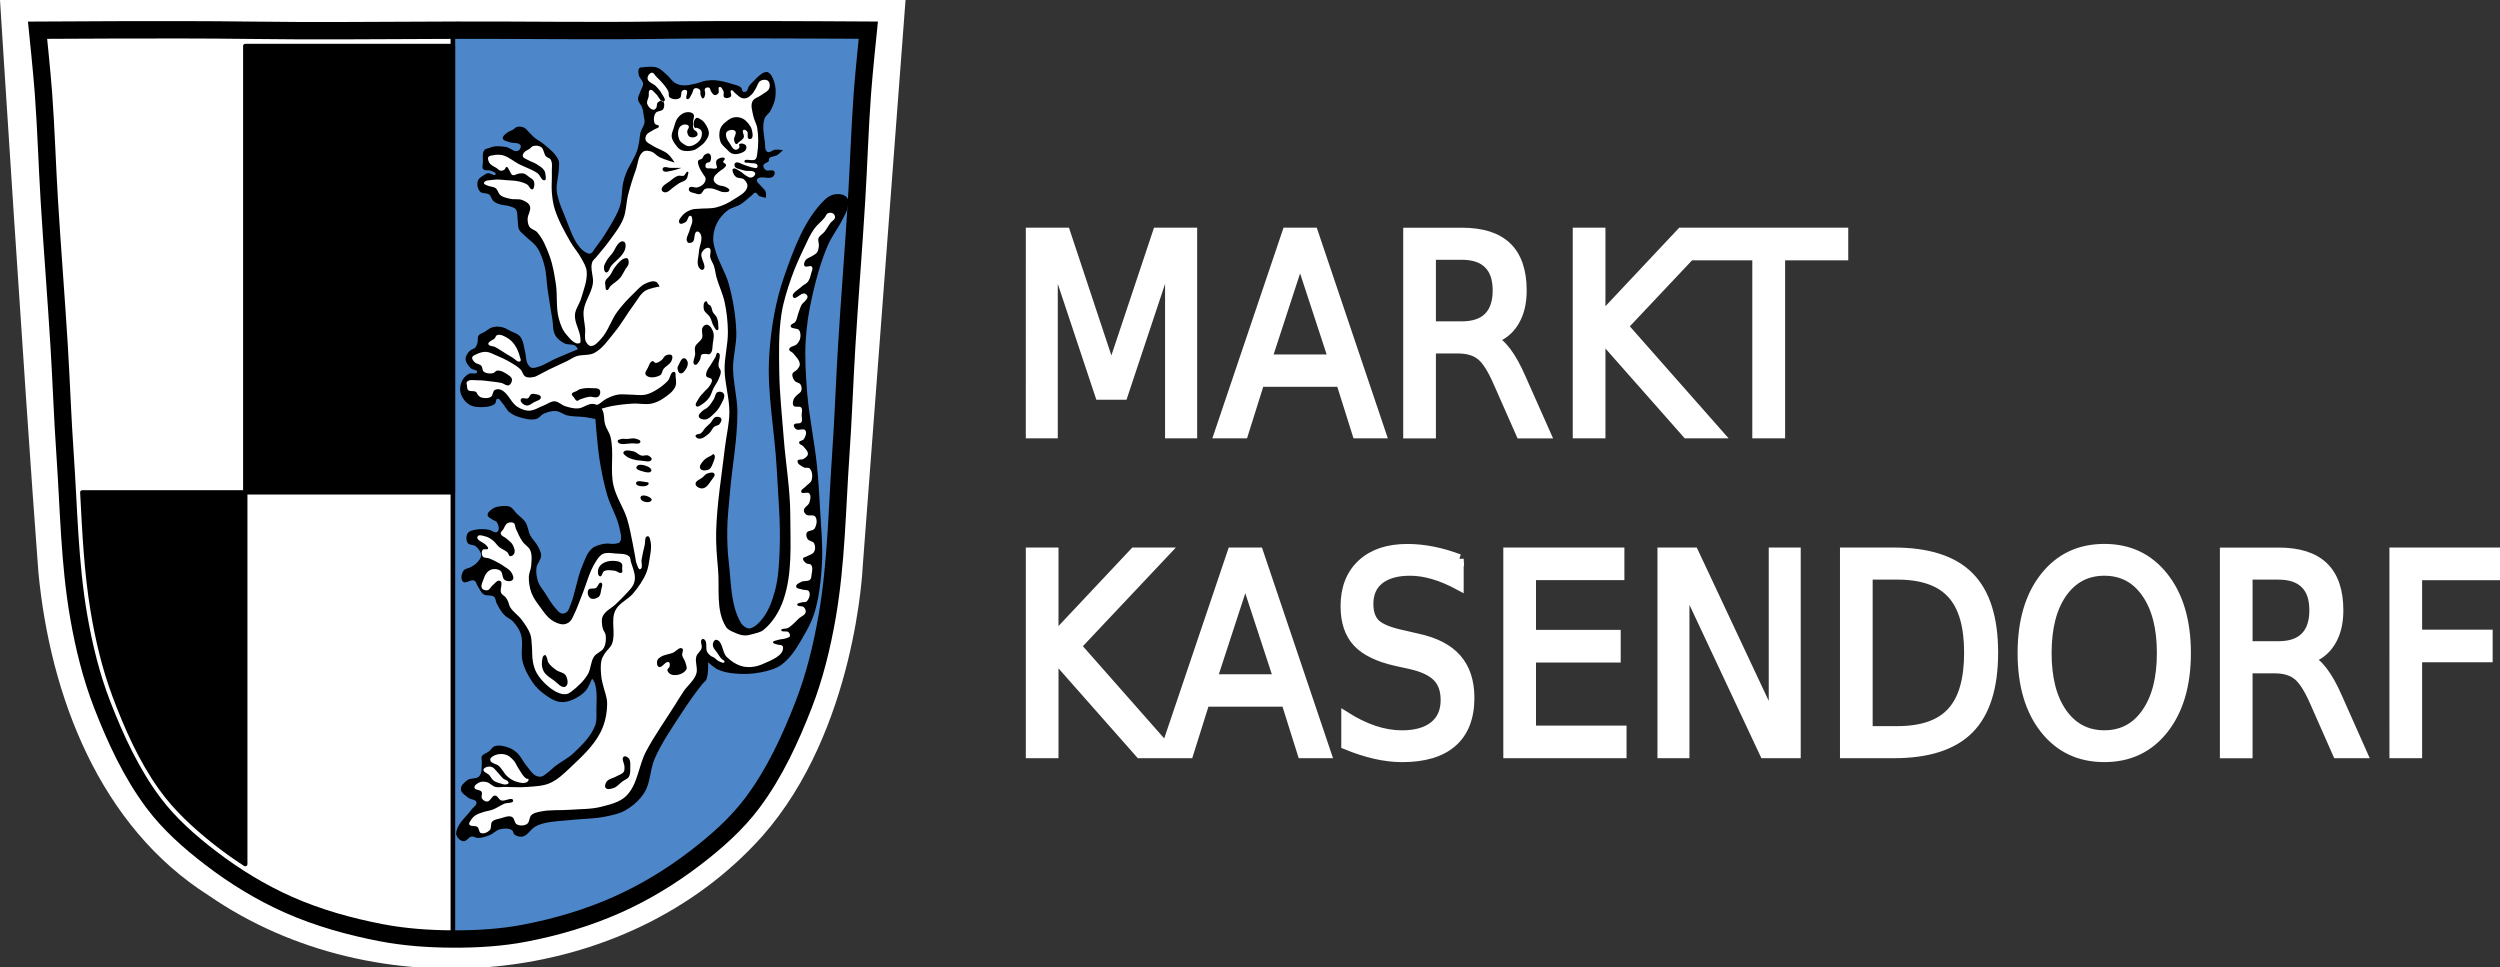 <?xml version="1.0" encoding="UTF-8"?>
<!-- Created with Inkscape (http://www.inkscape.org/) -->
<svg width="216.77mm" height="83.852mm" version="1.1" viewBox="0 0 216.77 83.852" xmlns="http://www.w3.org/2000/svg">
 <rect x="0" y="0" width="216.77" height="83.852" fill="#333333" stroke="none"/>
 <g transform="translate(3.44 -106.63)">
  <path transform="scale(.941 1.063)" d="m91.265 119.28h3.304l4.182 11.153 4.204-11.153h3.304v16.389h-2.163v-14.391l-4.226 11.241h-2.228l-4.226-11.241v14.391h-2.152zm24.875 2.184-3.008 8.156h6.027zm-1.251-2.184h2.514l6.246 16.389h-2.305l-1.493-4.204h-7.388l-1.493 4.204h-2.338zm18.925 8.705q0.714 0.241 1.383 1.032 0.681 0.79 1.361 2.174l2.25 4.479h-2.382l-2.097-4.204q-0.812-1.647-1.581-2.184-0.757-0.538-2.075-0.538h-2.415v6.927h-2.217v-16.389h5.006q2.81 0 4.193 1.175 1.383 1.175 1.383 3.546 0 1.548-0.725 2.569-0.714 1.021-2.086 1.416zm-5.555-6.883v5.818h2.788q1.603 0 2.415-0.735 0.823-0.746 0.823-2.184t-0.823-2.163q-0.812-0.736-2.415-0.736zm13.404-1.822h2.217v6.927l7.355-6.927h2.854l-8.134 7.64 8.716 8.749h-2.92l-7.871-7.893v7.893h-2.217zm10.725 0h13.865v1.866h-5.818v14.523h-2.228v-14.523h-5.818z" fill="#fff" stroke="#fff" stroke-width=".795" aria-label="MARKT"/>
  <path transform="scale(.941 1.063)" d="m91.265 145.37h2.217v6.927l7.355-6.927h2.854l-8.134 7.64 8.716 8.749h-2.92l-7.871-7.893v7.893h-2.217zm19.825 2.184-3.008 8.156h6.027zm-1.251-2.184h2.514l6.246 16.389h-2.305l-1.493-4.204h-7.388l-1.493 4.204h-2.338zm20.978 0.538v2.163q-1.262-0.604-2.382-0.9t-2.163-0.296q-1.811 0-2.799 0.703-0.977 0.703-0.977 1.998 0 1.087 0.648 1.647 0.659 0.549 2.481 0.889l1.339 0.274q2.481 0.472 3.655 1.669 1.186 1.186 1.186 3.183 0 2.382-1.603 3.612-1.592 1.23-4.676 1.23-1.164 0-2.481-0.263-1.306-0.263-2.711-0.779v-2.283q1.35 0.757 2.646 1.142 1.295 0.384 2.547 0.384 1.899 0 2.931-0.746 1.032-0.746 1.032-2.13 0-1.208-0.746-1.888-0.735-0.681-2.426-1.021l-1.35-0.263q-2.481-0.494-3.59-1.548-1.109-1.054-1.109-2.931 0-2.174 1.526-3.425 1.537-1.251 4.226-1.251 1.153 0 2.349 0.209 1.196 0.209 2.448 0.626zm4.446-0.538h10.363v1.866h-8.145v4.852h7.805v1.866h-7.805v5.939h8.343v1.866h-10.56zm14.205 0h2.986l7.267 13.711v-13.711h2.152v16.389h-2.986l-7.267-13.711v13.711h-2.152zm19.035 1.822v12.745h2.679q3.392 0 4.962-1.537 1.581-1.537 1.581-4.852 0-3.293-1.581-4.819-1.57-1.537-4.962-1.537zm-2.217-1.822h4.556q4.764 0 6.993 1.987 2.228 1.976 2.228 6.191 0 4.237-2.239 6.224-2.239 1.987-6.982 1.987h-4.556zm23.964 1.504q-2.415 0-3.842 1.8-1.416 1.8-1.416 4.907 0 3.096 1.416 4.896 1.427 1.8 3.842 1.8 2.415 0 3.82-1.8 1.416-1.8 1.416-4.896 0-3.107-1.416-4.907-1.405-1.8-3.82-1.8zm0-1.8q3.447 0 5.511 2.316 2.064 2.305 2.064 6.191 0 3.875-2.064 6.191-2.064 2.305-5.511 2.305-3.458 0-5.533-2.305-2.064-2.305-2.064-6.191 0-3.886 2.064-6.191 2.075-2.316 5.533-2.316zm18.815 9.002q0.714 0.242 1.383 1.032 0.681 0.79 1.361 2.174l2.25 4.479h-2.382l-2.097-4.204q-0.812-1.647-1.581-2.184-0.757-0.538-2.075-0.538h-2.415v6.927h-2.217v-16.389h5.006q2.81 0 4.193 1.175 1.383 1.175 1.383 3.546 0 1.548-0.725 2.569-0.714 1.021-2.086 1.416zm-5.555-6.883v5.818h2.788q1.603 0 2.415-0.736 0.823-0.746 0.823-2.184 0-1.438-0.823-2.163-0.812-0.735-2.415-0.735zm13.404-1.822h9.419v1.866h-7.201v4.83h6.499v1.866h-6.499v7.827h-2.217z" fill="#fff" stroke="#fff" stroke-width=".795" aria-label="KASENDORF"/>
  <g transform="matrix(.265 0 0 .265 -3.127 111.51)">
   <path d="m-1.183-18.443s7.88 125.14 12.567 187.28c3.87 40.486 20.004 83.125 55.731 105.76 54.572 37.617 136.39 30.629 181.09-19.371 30.732-34.78 32.895-88.295 32.895-88.295l14.013-185.37z" fill="#fff"/>
   <g transform="matrix(.284 0 0 .284 50.938 72.355)">
    <g transform="translate(-150.25 -295.35)">
     <path d="m138.97 10.05c-66.31 0.055-128.97 0.5-128.97 0.5s4.992 48.17 6.781 72.31c3.067 41.38 4.253 82.87 6.781 124.28 3.405 55.766 7.908 111.52 11.313 167.28 2.529 41.41 3.908 82.89 6.781 124.28 4.346 62.59 5.02 125.75 15.781 187.56 6.02 34.562 14.438 68.961 27.16 101.66 15.355 39.473 33.478 78.74 58.844 112.66 18.288 24.456 41.64 45.05 65.875 63.62 27.747 21.272 57.967 39.817 89.94 53.969 33.818 14.97 69.896 25.08 106.22 32.09 27.29 5.27 55.3 7.244 83.09 7.344v-514.62h-239.25v428.31c-12.651-8.117-24.876-16.926-36.625-26.312-22.2-17.733-43.564-37.38-60.31-60.719-23.23-32.374-39.844-69.857-53.906-107.53-11.648-31.21-19.364-64.01-24.875-97-7.534-45.1-9.664-90.96-12.03-136.75h187.75v-514.25h239.25v-18.219c-1.326 9e-3 -2.642 0.028-3.969 0.031-78.35 0.214-155.96 1.122-235.06 0-29.665-0.421-70.775-0.533-110.56-0.5" fill="#fff"/>
     <path d="m798.41 10.01c-26.17 0.053-51.04 0.219-70.813 0.5-79.11 1.122-156.71-0.214-235.06 0-1.326 4e-3 -2.642-9e-3 -3.969 0v1047.1h0.125c27.662 0.094 55.52-1.529 82.69-6.75 36.46-7.01 72.55-17.629 106.47-32.75 31.934-14.235 62.22-32.697 89.97-53.969 24.24-18.58 47.618-39.17 65.906-63.62 25.365-33.919 43.46-73.15 58.813-112.62 12.718-32.695 21.14-67.16 27.16-101.72 10.762-61.814 11.436-124.97 15.781-187.56 2.874-41.39 4.253-82.87 6.781-124.28 3.405-55.766 7.908-111.45 11.313-167.22 2.529-41.41 3.714-82.903 6.781-124.28 1.79-24.14 6.781-72.31 6.781-72.31s-90.22-0.658-168.72-0.5z" fill="#4d87ca" stroke="#000" stroke-width="5"/>
     <path d="m827.13 699.2c-2.855-1.248-5.45-3.494-7-6.197-11.825-20.628-10.983-46.373-13.818-69.976-1.509-12.567-1.849-25.28-1.672-37.936 0.189-13.496 1.805-26.943 2.915-40.401 2.592-31.403 8.831-62.616 8.746-94.125-0.046-17.018-4.935-33.787-4.997-50.815-0.051-13.8 4.195-27.438 3.748-41.234-0.61-18.819-3.725-37.663-8.746-55.811-3.554-12.846-11.237-24.279-14.993-37.066-1.473-5.015-3.081-10.185-2.915-15.41 0.195-6.158 1.745-12.438 4.581-17.908 2.855-5.507 7.15-10.392 12.078-14.16 4.39-3.358 10.305-4.154 14.993-7.08 4.524-2.824 8.254-6.757 12.491-9.995 1.501-1.146 2.695-3.43 4.581-3.332 1.865 0.097 2.521 2.861 4.165 3.748 2.4 1.296 7.913 2.083 7.913 2.083s0.454-4.881-0.416-7.08c-1.196-3.025-4.23-4.946-6.247-7.496-1.292-1.633-3.415-2.942-3.748-4.997-0.141-0.866 0.158-1.937 0.833-2.499 4.633-3.857 13.496 1.606 17.908-2.499 1.456-1.353 2.367-4.188 1.249-5.831-1.9-2.793-7.31 0.383-9.995-1.665-1.58-1.206-2.956-3.48-2.499-5.415 0.613-2.596 4.925-2.682 6.247-4.997 0.487-0.853-0.187-2.141 0.416-2.915 2.029-2.603 6.355-2.014 9.163-3.748 2.511-1.552 6.664-5.831 6.664-5.831s-6.126-0.771-9.163-0.416c-3.011 0.352-6.114 4.004-8.746 2.499-3.361-1.924-2.396-7.407-2.915-11.244-1.211-8.944-3.237-18.499-0.416-27.068 1.146-3.481 4.902-5.532 6.664-8.746 2.704-4.932 5.078-10.262 5.818-15.839 0.825-6.213 0.425-12.816-1.654-18.729-1.328-3.778-3.133-8.106-6.664-9.995-1.224-0.655-2.825-0.363-4.165 0-1.862 0.503-3.454 1.758-4.997 2.915-2.908 2.179-5.361 4.911-7.913 7.496-1.726 1.748-3.575 3.412-4.997 5.415-1.367 1.924-1.308 5.033-3.332 6.247-1.071 0.643-2.713 0.701-3.748 0-1.238-0.838-0.619-3.097-1.665-4.165-2.744-2.799-7.095-3.387-10.828-4.581-6.095-1.949-12.368-3.584-18.742-4.165-3.736-0.34-7.54-0.172-11.244 0.416-3.992 0.635-7.705 2.496-11.661 3.332-4.937 1.042-9.966 2.511-14.993 2.083-3.193-0.272-6.424-1.249-9.163-2.915-3.522-2.143-5.631-6.044-8.746-8.746-3.671-3.183-7.071-7.152-11.661-8.746-5.247-1.822-11.131-0.953-16.659-0.416-1.274 0.123-2.9-0.123-3.748 0.833-1.766 1.979-1.306 5.303-0.833 7.913 0.664 3.665 4.734 6.28 4.997 9.995 0.218 3.066-1.963 5.824-2.915 8.746-0.993 3.047-3.139 5.965-2.915 9.163 0.268 3.838 3.809 6.748 4.997 10.412 0.957 2.953 1.216 6.091 1.665 9.163 0.364 2.488 1.179 5.006 0.833 7.496-0.557 4.008-3.514 7.341-4.581 11.244-0.999 3.655-0.946 7.525-1.665 11.244-0.679 3.504-1.287 7.054-2.499 10.412-3.204 8.877-9.013 16.633-12.491 25.405-1.393 3.51-2.514 7.141-3.332 10.828-1.971 8.894-0.998 18.387-3.748 27.068-3.111 9.826-8.874 18.639-14.16 27.487-4.405 7.372-9.345 14.434-14.576 21.239-1.559 2.03-2.672 4.761-4.997 5.831-0.882 0.406-1.994 0.307-2.915 0-3.951-1.317-7.357-4.274-9.995-7.496-8.18-9.995-11.61-23.096-16.659-34.983-2.781-6.551-5.569-13.141-7.496-19.991-0.995-3.539-1.924-7.157-2.083-10.828-0.351-8.087 2.25-16.065 2.499-24.158 0.102-3.333 0.851-6.911-0.416-9.995-3.137-7.636-10.449-12.886-16.659-18.329-3.302-2.891-7.458-4.683-10.828-7.496-2.562-2.138-4.669-4.772-7.08-7.08-1.632-1.563-2.935-3.658-4.997-4.581-2.547-1.14-5.63-1.538-8.329-0.833-1.64 0.428-2.726 2.02-4.165 2.915-2.691 1.675-6.014 2.419-8.329 4.581-1.688 1.576-4.311 3.59-3.748 5.831 0.697 2.773 4.857 3.065 7.496 4.165 4.137 1.724 10.678-0.137 12.911 3.748 0.856 1.488-0.145 3.683-1.249 4.997-0.88 1.047-2.381 1.661-3.748 1.665-3.482 0.014-6.283-3.045-9.581-4.165-1.083-0.368-2.199-0.674-3.332-0.833-4.127-0.578-8.364-0.967-12.491-0.416-1.871 0.25-3.642 1.016-5.415 1.665-1.985 0.728-4.563 0.807-5.831 2.499-2.768 3.693-1.503 9.132-1.665 13.744-0.099 2.779-1.399 6.224 0.416 8.33 1.849 2.144 5.731 0.541 8.329 1.665 2.192 0.949 6.719 1.948 5.831 4.165-1.095 2.734-5.829-1.655-8.746-1.249-1.354 0.189-2.601 0.924-3.748 1.665-2.972 1.924-6.794 3.722-7.913 7.08-1.343 4.03-0.331 9.327 2.499 12.491 2.428 2.717 7.503 1.137 10.412 3.332 2.398 1.809 2.803 5.447 4.997 7.496 1.637 1.528 3.739 2.534 5.831 3.332 4.376 1.667 9.344 1.311 13.744 2.915 2.218 0.808 4.859 1.423 6.247 3.332 2.322 3.193 1.456 7.762 2.083 11.662 0.623 3.876-0.034 8.121 1.665 11.661 1.318 2.745 4.114 4.492 6.247 6.664 4.747 4.834 10.787 8.545 14.576 14.16 4.11 6.09 6.437 13.308 8.329 20.407 2.418 9.068 2.389 18.618 3.748 27.901 1.669 11.404 3.481 22.789 5.415 34.151 1.041 6.121 0.283 12.917 3.332 18.329 2.366 4.198 6.519 7.422 10.828 9.581 3.676 1.841 8.573 0.35 12.078 2.499 1.515 0.929 3.332 4.165 3.332 4.165s-17.296 7.04-25.822 10.828c-6.867 3.05-13.175 7.54-20.407 9.581-2.42 0.682-5.143 1.716-7.496 0.833-2.116-0.794-3.559-2.982-4.581-4.997-1.924-3.787-1.437-8.382-2.499-12.491-1.603-6.206-1.811-13.332-5.831-18.329-2.613-3.246-7.126-4.336-10.828-6.247-3.257-1.681-6.415-3.8-9.995-4.581-3.526-0.77-7.344-0.942-10.828 0-3.723 1.007-6.676 3.867-9.995 5.831-2.09 1.237-4.897 1.73-6.247 3.748-1.561 2.333-0.445 5.639-1.249 8.329-0.57 1.905-1.185 3.923-2.499 5.415-1.732 1.965-4.902 2.227-6.664 4.165-2.297 2.527-4.683 5.752-4.581 9.163 0.124 4.165 3.313 7.87 6.247 10.828 1.924 1.944 7.514 1.462 7.08 4.165-0.517 3.227-6.729 0.48-9.581 2.083-3.338 1.878-6.275 4.868-7.913 8.329-1.914 4.047-2.783 8.992-1.665 13.327 1.414 5.485 5.189 10.746 9.995 13.744 4.784 2.983 11.03 3.224 16.659 2.915 4.475-0.245 9.468-0.879 12.911-3.748 1.669-1.392 0.787-5.394 2.915-5.831 2.316-0.476 3.782 2.871 5.415 4.581 3.144 3.295 4.814 7.932 8.329 10.828 3.354 2.764 7.492 4.605 11.661 5.831 6.163 1.812 12.926 3.641 19.162 2.083 3.586-0.897 5.762-4.795 9.163-6.247 4.307-1.84 9.076-3.291 13.744-2.915 4.6 0.369 8.421 3.93 12.911 4.997 6.921 1.646 14.196 1.086 21.239 2.083 3.775 0.533 11.244 2.083 11.244 2.083s2.446 32.047 4.997 47.895c2.169 13.467 4.915 26.886 8.746 39.982 3.824 13.068 11.581 24.943 14.16 38.314 0.973 5.045 3.268 11.135 0.416 15.41-1.073 1.609-3.513 1.73-5.415 2.083-3.959 0.735-8.116-0.712-12.078 0-5.102 0.917-10.634 2.047-14.576 5.415-5.813 4.967-8.231 12.964-11.244 19.991-6.525 15.215-8 32.285-14.576 47.478-0.889 2.054-1.571 4.45-3.332 5.831-1.591 1.247-3.848 2.071-5.831 1.665-2.804-0.574-4.722-3.312-6.664-5.415-5.147-5.572-8.758-12.393-12.911-18.742-2.594-3.965-5.909-7.613-7.496-12.078-1.828-5.144-2.73-10.822-2.083-16.243 0.599-5.017 5.333-9.107 5.415-14.16 0.061-3.819-2.012-7.426-3.748-10.828-2.312-4.528-6.404-7.982-8.746-12.491-2.447-4.717-2.565-10.508-5.415-14.993-2.632-4.143-6.941-6.941-10.412-10.412-2.499-2.499-4.253-6.092-7.496-7.496-3.951-1.711-8.653-1.075-12.911-0.416-2.473 0.383-5.05 1.036-7.08 2.499-2.568 1.851-6.09 4.342-5.831 7.496 0.202 2.447 3.457 3.515 5.415 4.997 1.688 1.28 4.345 1.502 5.415 3.332 1.822 3.118 3.209 8.538 0.416 10.828-2.759 2.264-6.867-2.08-10.412-2.499-4.687-0.554-9.539-0.957-14.16 0-3.408 0.709-7.667 1.253-9.581 4.165-2.055 3.135-2.089 8.133 0 11.244 1.84 2.739 6.659 1.599 9.163 3.748 3.071 2.636 6.171 6.365 6.247 10.412 0.059 3.168-2.504 5.937-4.581 8.329-1.821 2.096-4.301 3.538-6.664 4.997-2.905 1.796-7.319 1.707-9.163 4.581-2.249 3.508-3.454 9.638-0.416 12.491 3.152 2.959 9.033-3.16 12.911-1.249 2.35 1.158 2.699 4.493 4.165 6.664 2.112 3.13 3.524 7.063 6.664 9.163 3.443 2.302 8.96 0.19 12.078 2.915 2.019 1.765 1.687 5.113 2.915 7.496 2.434 4.723 5.108 9.454 8.746 13.327 2.851 3.036 7.174 4.433 9.995 7.496 3.888 4.222 7.395 9.117 9.163 14.576 3.298 10.192-0.715 21.728 2.083 32.069 2.432 8.989 7.049 17.433 12.491 24.991 3.099 4.3 7.003 8.066 11.244 11.244 5.32 3.987 11 8.146 17.492 9.581 4.075 0.9 8.521 0.447 12.491-0.833 7.003-2.256 13.723-6.281 18.742-11.661 3.643-3.906 7.496-14.16 7.496-14.16s2.695 3.684 3.332 5.831c2.766 9.332 1.801 19.42 1.665 29.154-0.091 6.548 0.737 13.486-1.665 19.574-4.861 12.323-14.982 22.1-24.572 31.235-6.414 6.112-14.677 9.953-21.656 15.41-3.025 2.365-5.652 5.223-8.746 7.496-2.111 1.551-4.103 3.611-6.664 4.165-2.053 0.444-4.38 0.13-6.247-0.833-5.063-2.611-8.035-8.1-11.661-12.491-3.606-4.369-5.852-9.882-9.995-13.744-2.871-2.679-6.281-4.968-9.995-6.247-5.015-1.728-10.773-3.279-15.826-1.665-2.999 0.957-4.596 4.314-7.08 6.247-2.522 1.963-6.422 2.587-7.913 5.415-1.037 1.965 0.197 4.451 0 6.664-0.488 5.479 0.684 12.083-2.915 16.243-3.159 3.651-9.854 1.72-13.744 4.581-3.445 2.534-7.695 6.14-7.496 10.412 0.21 4.422 5.291 7.226 8.746 9.995 2.714 2.176 8.33 1.619 9.163 4.997 0.838 3.402-3.798 5.892-5.831 8.746-5.059 7.101-12.462 12.78-15.826 20.824-1.135 2.717-2.299 5.995-1.249 8.746 1.229 3.222 4.479 6.344 7.913 6.664 3.652 0.34 5.948-4.897 9.581-5.415 2.401-0.343 4.655 1.674 7.08 1.665 4.714-0.016 9.364-1.59 13.744-3.332 4.16-1.654 7.301-5.646 11.661-6.664 4.47-1.043 9.807-1.526 13.744 0.833 1.818 1.089 1.609 4.181 3.332 5.415 2.547 1.823 6.109 2.778 9.163 2.083 5.877-1.338 8.959-8.199 14.16-11.244 2.848-1.667 5.971-2.912 9.163-3.748 10.827-2.838 22.196-2.926 33.318-4.165 12.754-1.42 25.743-1.177 38.314-3.748 8.13-1.663 16.582-3.295 23.739-7.496 8.554-5.021 16.444-11.971 21.656-20.407 7.09-11.468 6.259-26.379 11.661-38.733 8.004-18.301 19.52-34.892 30.403-51.643 7.807-12.017 15.988-23.832 24.991-34.983 1.296-1.606 3.321-2.697 4.165-4.581 2.736-6.115 2.083-19.991 2.083-19.991s7.017 6.359 11.244 8.329c5.952 2.774 12.622 3.953 19.162 4.581 9.986 0.957 20.234 0.691 30.067-1.299 8.538-1.728 17.528-3.88 24.492-9.113 12.296-9.241 19.797-23.745 27.487-37.066 4.538-7.862 8.355-16.254 10.828-24.991 5.044-17.813 6.912-36.486 7.913-54.978 1.083-19.974-1.022-39.998-2.083-59.974-0.929-17.512-1.955-35.031-3.748-52.476-2.881-28.006-8.979-55.648-11.244-83.711-1.62-20.072-2.863-40.286-1.665-60.386 1.017-17.09 3.723-34.112 7.496-50.815 4.481-19.832 9.875-39.626 17.908-58.307 4.667-10.851 12.236-20.244 17.436-30.849 2.053-4.188 4.653-8.302 5.415-12.904 0.634-3.829 1.632-8.599-0.808-11.618-2.812-3.481-8.442-4.127-12.898-3.723-4.626 0.418-9.148 2.963-12.472 6.204-23.758 23.134-35.653 56.586-46.645 87.875-10.352 29.464-15.6 60.865-17.492 92.039-2.655 43.746 6.488 87.425 8.746 131.19 1.568 30.382 4.474 60.807 3.332 91.206-0.608 16.193-1.209 32.658-5.415 48.307-2.949 10.972-6.85 22.139-13.695 31.211-3.812 5.051-8.573 10.258-14.626 12.102-1.334 0.407-2.891 0.143-4.165-0.416" stroke-width=".957"/>
     <path d="m717.83 59.477c-2.805 0.266-5.319 3.955-5.055 6.757 0.411 4.368 6.729 5.672 9.721 8.883 2.324 2.496 4.742 5.004 6.341 8.016 1.526 2.871 5.701 7.549 2.961 9.302-0.294 0.188-0.587 0.301-0.867 0.359 1.663 2.124 1.303 6.133 0 8.524-1.597 2.933-7.027 1.84-8.854 4.636-2.24 3.429-2.713 8.608-0.867 12.264 0.828 1.64 4.631 1.125 4.666 2.961 0.043 2.227-3.681 2.517-5.504 3.799-2.974 2.091-6.995 3.234-8.883 6.341-1.035 1.703-1.577 4.073-0.838 5.923 1.266 3.167 5.202 4.458 8.046 6.341 5.626 3.723 12.594 5.355 17.737 9.721 3.137 2.663 7.598 9.721 7.598 9.721s-12.137-3.492-17.737-6.341c-3.343-1.702-5.718-5.236-9.302-6.341-2.827-0.872-6.42-1.638-8.883 0-6.363 4.229-6.244 13.936-8.854 21.115-3.425 9.423-6.418 19.026-8.883 28.743-2.296 9.052-2.026 18.82-5.504 27.488-3.915 9.757-10.764 18.083-16.899 26.621-4.443 6.182-9.61 11.785-14.357 17.737-1.564 1.961-3.887 3.538-4.666 5.923-2.539 7.772 2.041 16.444 0.838 24.527-1.6 10.753-9.194 20.053-10.557 30.839-0.904 7.15 1.212 14.376 1.705 21.565 0.328 4.786-1.216 10.02 0.838 14.357 1.066 2.253 3.019 4.889 5.504 5.085 4.558 0.36 8.235-4.295 11.396-7.598 8.653-9.041 11.988-22.072 19.442-32.124 5.526-7.453 11.943-14.269 18.605-20.728 4.234-4.106 8.172-8.906 13.515-11.396 3.759-1.75 8.402-3.631 12.264-2.124 2.153 0.84 4.217 5.504 4.217 5.504s-12.012 1.779-16.899 5.055c-5.574 3.737-8.643 10.286-12.682 15.643-7.981 10.576-14.348 22.357-22.822 32.543-6.945 8.348-13.231 18.148-22.822 23.24-6.199 3.292-14.059 1.551-20.698 3.829-3.755 1.288-7.03 3.714-10.586 5.474-6.836 3.38-13.86 6.345-20.698 9.721-3.838 1.897-7.567 4.06-11.426 5.923-2 0.967-3.891 2.305-6.072 2.722-3.254 0.621-7.034 1.191-9.93-0.419-2.9-1.609-3.295-5.867-5.623-8.226-3.338-3.382-7.543-5.781-11.635-8.196-5.376-3.174-11.073-5.8-16.84-8.196-3.657-1.517-7.292-3.695-11.246-3.889-3.696-0.181-7.42 1.028-10.768 2.603-1.954 0.919-4.741 1.751-5.205 3.857-0.457 2.075 1.513 4.126 3.021 5.623 1.964 1.951 5.475 1.86 7.359 3.889 1.709 1.843 1.038 5.365 3.021 6.91 2.762 2.152 6.905 2.367 10.35 1.735 1.967-0.361 3.182-2.868 5.174-3.021 4.317-0.332 8.544 2.275 12.114 4.726 1.933 1.326 4.401 2.881 4.726 5.205 0.357 2.55-1.077 5.888-3.44 6.91-2.759 1.192-5.709-1.956-8.643-2.603-3.975-0.875-8.04-1.268-12.084-1.735-4.88-0.564-9.775-1.395-14.686-1.286-4.355 0.097-10.083-1.542-12.951 1.735-0.948 1.083-0.176 2.881 0 4.307 0.217 1.767 0.051 3.923 1.316 5.174 2.209 2.184 6.513 0.378 9.063 2.154 1.278 0.889 1.471 2.787 2.573 3.889 1.101 1.101 2.381 2.211 3.889 2.603 3.494 0.907 7.762 1.085 10.797-0.867 2.492-1.603 1.801-6.195 4.307-7.777 1.951-1.232 4.756-1.246 6.91-0.419 8.643 3.323 11.562 14.987 19.442 19.861 3.986 2.467 8.681 4.384 13.37 4.307 5.963-0.098 11.245-3.977 16.84-6.042 4.188-1.546 8.072-4.917 12.529-4.756 4.44 0.16 7.846 4.291 12.084 5.623 4.74 1.49 9.725 2.871 14.686 2.603 6.139-0.338 11.591-5.862 17.707-5.205 1.43 0.154 2.881 0.557 4.248 1.167 1.119-0.462 2.235-0.939 3.051-1.526 2.746-1.972 5.28-4.255 8.285-5.8 4.049-2.087 8.403-3.804 12.892-4.576 4.367-0.751 8.849 0 13.28 0 6.231 0 12.603 1.311 18.694 0 4.605-0.992 8.875-3.343 12.892-5.8 4.537-2.779 8.778-6.134 12.443-9.991 2.938-3.092 3.282-11.15 7.478-10.379 2.114 0.389 1.437 4.085 1.675 6.221 0.399 3.581 1.048 7.507-0.419 10.798-2.671 5.993-8.672 10.071-14.118 13.729-4.015 2.696-8.546 4.814-13.28 5.8-7.048 1.474-14.434-0.425-21.626 0-8.213 0.485-16.415 1.385-24.497 2.9-3.829 0.719-7.577 1.892-11.336 2.932 3.668 5.172 2.162 12.661 4.158 18.725 1.572 4.775 4.862 8.932 6.042 13.819 4.4 18.224-0.74 37.84 3.44 56.108 3.051 13.339 11.411 24.943 15.554 37.987 2.907 9.15 4.497 18.689 6.461 28.086 0.957 4.587 1.663 9.229 2.603 13.819 0.798 3.899 0.967 8.007 2.603 11.635 0.805 1.784 1.537 5.217 3.44 4.756 3.679-0.893 1.046-7.493 1.735-11.217 0.991-5.357 2.032-10.709 3.44-15.973 0.976-3.65-0.293-10.458 3.47-10.798 2.437-0.22 2.922 4.07 3.44 6.461 1.434 6.624-0.265 13.609-1.286 20.311-0.825 5.417-1.732 10.934-3.889 15.973-3.566 8.331-8.928 15.884-14.686 22.881-6.08 7.388-16.535 11.261-20.728 19.861-5.643 11.572 0.787 26.429-3.857 38.439-1.745 4.51-6.163 7.484-8.643 11.635-1.387 2.321-2.881 4.719-3.47 7.359-1.506 6.738-0.754 13.861 0 20.728 0.29 2.638 1.156 5.157 1.735 7.747 1.575 7.054 4.753 13.949 4.756 21.172 4e-3 11.208-2.347 22.787-7.359 32.811-8.123 16.253-22.167 28.982-35.385 41.454-7.095 6.699-14.376 13.8-23.33 17.677-7.903 3.422-16.872 3.615-25.454 4.337-9.034 0.76-18.152 0-27.219 0-3.31 0-6.719 0.814-9.93 0-3.808-0.967-6.517-4.759-10.35-5.623-2.671-0.603-5.715-0.711-8.196 0.449-2.49 1.165-6.031 3.323-5.623 6.042 0.468 3.125 6.542 2.034 8.196 4.726 1.358 2.211-0.915 5.57 0.449 7.777 1.22 1.974 3.726 3.623 6.042 3.47 3.791-0.251 5.264-6.969 9.063-6.91 2.966 0.046 4.114 4.601 6.91 5.593 4.34 1.541 12.997-4.531 13.819 0 0.659 3.63-7.008 2.391-10.379 3.889-4.294 1.908-8.127 4.777-12.5 6.49-4.032 1.578-8.459 1.972-12.529 3.44-2.969 1.07-6.117 1.997-8.643 3.889-2.125 1.59-3.867 3.733-5.174 6.042-0.673 1.188-1.905 2.671-1.286 3.889 1.506 2.961 6.905 0.924 9.481 3.021 2.049 1.668 1.423 5.958 3.889 6.91 3.397 1.311 7.877-0.794 10.379-3.44 2.255-2.384 0.397-7.054 2.573-9.512 2.267-2.562 6.204-3.014 9.512-3.889 4.349-1.149 9.287-3.593 13.37-1.705 3.116 1.44 2.576 7.033 5.623 8.614 3.451 1.791 8.396 1.687 11.666-0.419 3.247-2.09 2.323-7.775 5.174-10.379 2.624-2.397 6.46-3.12 9.93-3.889 11.264-2.491 23.048-1.24 34.543-2.154 11.963-0.95 24.213-0.444 35.833-3.44 10.174-2.623 21.455-5.142 28.925-12.529 13.326-13.187 14.09-34.83 22.881-51.387 9.7-18.272 21.82-35.149 32.811-52.671 3.437-5.48 6.757-11.034 10.379-16.386 4.678-6.914 12.085-12.367 14.657-20.311 2.04-6.298-1.851-13.505 0-19.861 1.049-3.604 4.918-5.901 6.042-9.481 1.036-3.298-2.209-8.169 0.449-10.379 0.783-0.651 2.278-0.246 3.021 0.449 3.546 3.316 0.705 9.97 3.021 14.237 1.165 2.147 3.136 3.829 5.174 5.174 0.647 0.427 1.476 0.491 2.154 0.867 2.341 1.299 4.012 3.744 6.49 4.756 1.885 0.769 5.084 2.664 6.042 0.867 0.911-1.708-2.69-2.786-3.889-4.307-1.73-2.195-3.189-4.595-4.756-6.91-1.455-2.149-3.555-4.008-4.307-6.49-0.458-1.515-0.623-3.3 0-4.756 0.619-1.447 1.848-3.461 3.41-3.26 7.715 0.994 6.657 14.462 12.264 19.861 5.364 5.162 12.132 9.6 19.442 11.007 7.259 1.398 15.236 0.057 21.985-2.961 9.304-4.161 24.943-9.812 23.24-19.861-0.456-2.683-5.134-1.804-7.598-2.961-1.313-0.616-3.838-0.673-3.829-2.124 7e-3 -1.765 3.013-1.924 4.666-2.542 3.649-1.369 7.79-1.036 11.396-2.513 1.23-0.503 2.947-0.867 3.38-2.124 0.537-1.559-0.45-3.532-1.675-4.636-2.157-1.944-7.251 0.515-8.465-2.124-0.132-0.286 0.171-0.642 0.419-0.838 1.933-1.527 4.985-0.653 7.208-1.705 2.725-1.289 4.91-3.518 7.179-5.504 1.949-1.707 3.622-3.694 5.504-5.474 2.609-2.469 7.131-3.697 8.016-7.179 0.516-2.03-0.663-4.421-2.124-5.923-1.897-1.951-7.471-0.243-7.598-2.961-0.087-1.888 3.301-1.914 5.085-2.542 1.904-0.668 4.46 0.165 5.892-1.257 2.766-2.745 4.547-8.085 2.542-11.426-1.354-2.257-5.13-1.208-7.598-2.124-2.482-0.921-6.777-0.765-7.179-3.38-0.413-2.66 3.526-4.191 5.892-5.474 3.064-1.661 7.64-0.145 10.17-2.542 1.391-1.318 1.425-3.604 1.675-5.504 0.496-3.774 1.831-8.325-0.419-11.396-1.238-1.689-4.296-0.805-5.923-2.124-1.67-1.354-3.924-3.423-3.38-5.504 0.368-1.403 2.548-1.359 3.799-2.094 3.001-1.761 7.19-2.464 8.883-5.504 1.576-2.83 1.529-6.864 0-9.721-1.438-2.687-6.004-2.487-7.598-5.085-1.261-2.056-1.993-5.046-0.867-7.179 1.559-2.954 7.069-1.832 8.883-4.636 2.531-3.91 3.665-10.238 0.838-13.939-2.097-2.744-7.337-0.105-10.14-2.124-1.588-1.144-3.051-3.13-2.961-5.085 0.168-3.632 5.232-5.392 6.341-8.854 1.075-3.354 2.257-7.884 0-10.586-2.019-2.419-8.198 1.276-9.302-1.675-0.949-2.534 3.311-4.298 5.085-6.341 2.156-2.484 5.791-4.036 6.757-7.179 1.349-4.359 1.054-10.275-2.124-13.549-1.597-1.646-4.747-0.157-6.757-1.257-3.062-1.671-8.06-4.223-7.179-7.598 0.597-2.285 4.764-0.86 6.757-2.124 2.107-1.332 4.805-3.027 5.085-5.504 0.385-3.385-2.958-6.191-5.085-8.854-1.431-1.792-5.212-2.377-5.055-4.666 0.152-2.223 4.28-1.914 5.474-3.799 1.836-2.891 3.761-7.397 1.705-10.14-2.128-2.839-7.657 0.755-10.557-1.286-1.546-1.088-3.252-3.303-2.542-5.055 1.122-2.766 6.647-0.57 8.435-2.961 1.689-2.26 0.449-5.643 0.449-8.465 0-2.821 1.354-6.265-0.449-8.435-1.944-2.338-6.969 0.263-8.854-2.124-1.484-1.88-0.72-4.895 0-7.179 0.517-1.641 1.856-2.9 2.961-4.217 1.793-2.137 4.977-3.287 5.892-5.923 0.791-2.278 0.453-5.142-0.838-7.179-1.422-2.245-5.132-2.146-6.757-4.248-1.719-2.22-3.263-5.303-2.542-8.016 0.64-2.409 4.006-3.092 5.504-5.085 1.325-1.763 3.046-3.719 2.961-5.923-0.19-4.925-4.564-8.767-7.598-12.652-1.349-1.728-4.882-2.485-4.666-4.666 0.35-3.538 6.466-3.315 8.883-5.923 1.758-1.896 3.315-4.219 3.799-6.757 0.586-3.072 0.587-6.775-1.257-9.302-2.116-2.9-9.186-1.084-9.721-4.636-0.371-2.465 4.108-3 5.474-5.085 1.88-2.869 2.179-6.508 3.38-9.721 1.328-3.553 2.159-7.392 4.248-10.557 0.768-1.164 2.114-1.853 2.961-2.961 1.379-1.805 3.681-3.671 3.38-5.923-0.212-1.58-1.83-3.006-3.38-3.38-4.461-1.076-10.486 8.019-13.101 4.248-2.971-4.285 6.001-8.608 9.721-12.264 2.151-2.113 5.365-3.095 7.179-5.504 2.093-2.78 2.965-6.343 3.799-9.721 0.611-2.477 2.443-5.614 0.838-7.598-1.781-2.201-6.678 1.353-8.435-0.867-1.323-1.672-0.301-4.509 0.838-6.311 1.795-2.841 5.681-3.579 8.435-5.504 1.732-1.211 3.893-2.053 5.085-3.799 1.484-2.174 1.83-5.012 2.124-7.627 0.33-2.943-1.445-6.075-0.419-8.854 1.139-3.085 4.702-4.643 6.757-7.208 2.666-3.322 4.591-7.176 7.179-10.557 1.578-2.064 4.69-3.35 5.055-5.923 0.239-1.685-0.696-3.664-2.094-4.636-1.623-1.129-4.119-1.228-5.923-0.419-2.108 0.947-2.723 3.711-4.217 5.474-3.739 4.41-8.491 7.973-11.845 12.682-4.717 6.622-7.925 14.228-11.426 21.565-5.409 11.336-10.648 22.803-14.776 34.668-4.75 13.654-9.237 27.555-11.426 41.845-3.394 22.158-2.848 44.765-2.513 67.182 0.374 24.991 3.158 49.886 5.055 74.81 2.287 30.028 7.593 59.917 7.627 90.029 0.036 32.658 2.691 66.79-8.046 97.628-4.509 12.952-12.145 25.639-22.822 34.247-3.299 2.66-7.76 3.507-11.845 4.636-3.304 0.913-6.719 1.889-10.14 1.705-3.652-0.197-7.221-1.466-10.557-2.961-3.816-1.709-8.304-3.238-10.557-6.757-12.193-19.045-7.197-44.694-9.302-67.21-1.339-14.325-2.522-28.724-2.124-43.1 0.899-32.426 6.417-64.569 10.14-96.786 1.549-13.4 4.984-26.68 5.085-40.17 0.124-16.584-5.308-32.859-5.504-49.442-0.171-14.565 3.97-28.953 3.799-43.521-0.135-11.481-1.361-23.029-3.799-34.247-2.11-9.708-6.655-18.72-9.302-28.296-1.193-4.316-1.57-8.876-2.961-13.131-1.099-3.359-3.3-6.309-4.217-9.721-0.957-3.561 2.051-9.347-1.257-10.977-2.948-1.452-6.937 2.176-8.465 5.085-3.083 5.875 6.881 16.291 1.286 19.861-1.488 0.949-3.765-1.024-4.666-2.542-3.092-5.209-0.321-12.137 0-18.186 0.353-6.649 4.686-13.715 2.124-19.861-0.694-1.665-2.493-3.804-4.248-3.38-4.352 1.053-1.715 9.83-5.474 12.264-1.537 0.995-4.326 1.403-5.504 0-3.126-3.726 1.486-9.61 2.542-14.357 0.823-3.703 3.211-7.222 2.961-11.007-0.121-1.827-0.307-4.824-2.124-5.055-2.99-0.388-2.927 5.612-5.504 7.179-2.078 1.263-5.673 3.166-7.179 1.257-2.188-2.775 1.87-7.08 4.217-9.721 2.6-2.926 6.457-4.681 10.17-5.923 2.288-0.765 4.779-0.6 7.179-0.838 7.032-0.695 14.277 0.101 21.115-1.675 6.895-1.791 13.505-4.942 19.442-8.883 6.062-4.027 14.603-7.676 16.062-14.806 0.619-3.027-1.492-6.379-3.799-8.435-2.428-2.164-6.748-0.944-9.302-2.961-1.933-1.529-3.311-3.925-3.799-6.341-0.197-0.976-0.429-2.438 0.419-2.961 2.274-1.405 5.248 1.323 7.627 2.542 2.783 1.427 4.867 3.946 7.598 5.474 1.598 0.894 3.225 2.187 5.055 2.124 1.575-0.055 3.262-0.895 4.248-2.124 0.726-0.906 1.448-2.392 0.837-3.38-2.048-3.315-7.633-1.618-11.426-2.513-1.696-0.4-3.421-0.681-5.055-1.286-2.363-0.875-5.544-1.173-6.757-3.38-0.683-1.24-0.732-3.392 0.419-4.217 3.055-2.191 7.339 1.593 10.977 2.542 3.408 0.889 6.653 2.463 10.14 2.961 1.255 0.179 2.881 0.839 3.829 0 0.852-0.751 1.066-2.446 0.419-3.38-1.733-2.499-5.941-1.353-8.883-2.124-1.984-0.52-6.005 0.345-5.923-1.705 0.174-4.307 9.478 0.37 12.682-2.513 1.755-1.579 1.768-4.455 2.124-6.79 1.466-9.61 1.514-19.561 0-29.163-0.785-4.973-3.755-9.406-4.666-14.357-0.996-5.411-3.239-11.534-0.838-16.481 1.808-3.728 6.877-4.624 10.14-7.179 3.225-2.525 7.973-4.172 9.302-8.046 0.932-2.718 0.547-6.613-1.675-8.435-2.179-1.786-6.003-1.372-8.465 0-3.04 1.693-3.623 5.927-5.504 8.854-1.373 2.136-2.462 4.505-4.217 6.341-1.811 1.894-3.848 3.848-6.341 4.666-1.741 0.57-3.761 0.564-5.504 0-2.977-0.967-5.064-3.668-7.598-5.504-1.552-1.125-2.904-4.199-4.636-3.38-2.169 1.025 1.203 5.439-0.449 7.179-1.756 1.85-5.595 2.447-7.598 0.867-1.783-1.407 0.116-4.728-0.837-6.79-0.967-2.082-2.465-5.697-4.666-5.055-2.334 0.681 0.198 5.229-1.257 7.179-0.942 1.262-2.663 2.376-4.217 2.124-1.967-0.319-3.082-2.631-4.248-4.248-0.921-1.278-0.685-3.513-2.094-4.217-1.409-0.704-3.657-0.371-4.666 0.838-1.444 1.73 0.557 4.575 0 6.757-0.436 1.71-0.751 4.539-2.513 4.666-1.405 0.101-1.976-2.09-2.542-3.38-0.924-2.099 0.315-5.118-1.286-6.757-1.408-1.444-4.074-2.16-5.892-1.286-1.988 0.955-1.736 4.089-2.961 5.923-1.553 2.326-2.846 7.208-5.504 6.341-3.226-1.053 1.761-7.958-0.837-10.14-1.192-1-3.439-0.538-4.666 0.419-2.354 1.836-0.466 6.825-2.961 8.465-3.305 2.172-8.848 1.777-11.815-0.838-1.617-1.425-0.491-4.338-1.286-6.341-0.981-2.47-2.604-4.677-4.217-6.79-3.025-3.963-6.601-7.466-10.14-10.977-1.486-1.475-2.581-4.415-4.666-4.217m13.101 33.321c-0.237-0.303-0.514-0.561-0.838-0.778-0.523-0.35-1.143-0.422-1.795-0.329 0.833 0.829 1.703 1.301 2.632 1.107m-2.632-1.107c-2.076-2.066-3.951-6.359-6.221-8.136-2-1.565-3.985-5.165-6.341-4.217-2.41 0.969-1.169 5.056-1.705 7.598-0.593 2.811-2.549 5.728-1.675 8.465 1 3.133 3.913 6.373 7.179 6.757 1.127 0.134 2.249-0.819 2.961-1.705 1.48-1.841 0.42-5.094 2.094-6.757 0.912-0.908 2.375-1.813 3.709-2.004m31.167 13.221c2.333-0.016 4.762 0.527 6.042 2.244 1.907 2.555-0.517 6.385-0.419 9.571 0.081 2.645-0.371 5.543 0.838 7.896 0.762 1.484 2.973 1.839 3.739 3.32 0.576 1.114 1.164 2.73 0.419 3.739-1.758 2.381-6.081 2.958-8.734 1.645-1.943-0.957-2.665-3.649-2.9-5.8-0.249-2.27 2.797-4.651 1.675-6.641-0.926-1.641-3.553-1.963-5.414-1.675-2.164 0.335-4.367 1.799-5.384 3.739-2.121 4.048-1.749 9.478 0 13.7 0.9 2.171 3.019 3.677 4.966 4.995 1.747 1.182 3.726 2.378 5.833 2.483 2.756 0.137 5.561-1.013 7.896-2.483 2.57-1.618 5.037-3.848 6.221-6.641 1.134-2.681 1.778-6.159 0.419-8.734-0.987-1.869-3.38-2.744-5.414-3.32-0.666-0.189-1.612 0.525-2.064 0-2.469-2.862-1.552-9.2 1.645-11.217 1.593-1.005 3.8 0.704 5.414 1.675 2.013 1.212 3.727 2.987 4.995 4.966 2.152 3.357 4.34 7.234 4.158 11.217-0.161 3.527-2.448 6.757-4.576 9.571-1.892 2.505-4.506 4.394-7.059 6.221-1.816 1.299-3.675 2.747-5.833 3.32-4.55 1.209-9.703 1.634-14.118 0-2.395-0.886-4.215-2.965-5.8-4.966-2.425-3.056-4.898-6.541-5.414-10.409-0.432-3.23 1.113-6.433 2.094-9.542 1.4-4.439 2.383-9.333 5.384-12.892 2.328-2.76 5.589-5.224 9.153-5.8 0.704-0.114 1.465-0.174 2.244-0.18m55.424 5.772c2.447-0.041 4.927 0.465 7.119 1.465 3.034 1.385 5.415 4.02 7.478 6.641 1.457 1.849 2.795 3.957 3.32 6.251 0.773 3.378 2.08 7.979-0.419 10.379-0.799 0.768-2.464 0.703-3.32 0-2.184-1.791 0.161-6.144-1.645-8.316-0.953-1.147-2.944-2.542-4.158-1.675-2.257 1.612 1.198 5.654 0.419 8.316-0.335 1.143-1.262 2.049-2.094 2.9-0.967 0.991-2.212 1.682-3.32 2.513-1.107 0.831-1.967 2.777-3.32 2.483-1.695-0.368-2.155-2.871-2.483-4.576-0.659-3.424 3.651-7.873 1.226-10.379-2.223-2.297-7.207-1.348-9.542 0.838-1.329 1.244-1.136 3.587-0.838 5.384 0.539 3.238 2.781 5.986 4.576 8.734 1.455 2.227 2.598 5.069 4.995 6.221 0.998 0.48 2.313 0.463 3.32 0 1.16-0.533 2.126-1.676 2.483-2.9 0.274-0.94-1.1-2.199-0.419-2.9 1.746-1.8 5.729-0.957 7.478 0.837 1.163 1.196 1.12 3.452 0.419 4.966-1.001 2.162-3.567 3.333-5.8 4.158-3 1.107-6.502 1.73-9.571 0.838-2.846-0.828-4.935-3.317-7.059-5.384-2.682-2.608-5.81-5.207-7.059-8.734-1.663-4.7-1.72-10.277 0-14.955 1.254-3.411 4.22-6.045 7.059-8.316 2.564-2.05 5.502-4 8.734-4.576 0.791-0.141 1.607-0.195 2.422-0.21m-230.4 32.868c-1.231-0.025-2.457 0.144-3.589 0.449-1.552 0.417-2.502 2.013-3.799 2.961-2.207 1.616-5.149 2.425-6.757 4.636-0.866 1.189-1.732 2.855-1.257 4.248 0.785 2.293 3.805 2.985 5.892 4.217 3.094 1.825 6.684 2.718 9.721 4.636 3.218 2.033 6.784 4.004 8.883 7.179 1.131 1.711 1.576 3.876 1.705 5.923 0.117 1.849 0.886 4.904-0.867 5.504-3.677 1.257-5.244-5.8-8.435-8.016-6.569-4.569-14.462-6.911-21.565-10.586-6.271-3.246-11.762-8.395-18.605-10.14-3.549-0.905-7.376-0.669-10.977 0-1.933 0.358-4.547 0.411-5.504 2.124-1.118 2.002 0.157 4.764 1.286 6.757 0.836 1.477 2.415 2.399 3.799 3.38 1.183 0.839 2.56 1.369 3.799 2.124 1.734 1.058 3.092 2.985 5.085 3.38 1.41 0.279 2.974-0.147 4.217-0.867 1.296-0.75 1.464-3.423 2.961-3.38 1.606 0.046 2.011 2.504 2.961 3.799 1.318 1.796 1.72 4.704 3.799 5.504 2.296 0.883 4.735-1.392 7.179-1.675 1.959-0.228 4.034-0.571 5.923 0 2.431 0.736 4.3 2.707 6.341 4.217 1.61 1.191 3.652 2.055 4.636 3.799 0.979 1.735 1.187 3.956 0.867 5.923-0.253 1.554-0.574 3.937-2.124 4.217-2.648 0.48-3.649-4.033-5.923-5.474-2.564-1.623-5.521-2.642-8.465-3.38-4.95-1.24-10.104-1.354-15.195-1.705-5.202-0.359-10.495-1.246-15.644-0.419-3.696 0.593-10.003 0.097-10.557 3.799-0.209 1.394 2.132 1.888 3.38 2.542 3.157 1.654 7.294 1.234 10.14 3.38 2.589 1.954 2.936 6.036 5.504 8.016 3.317 2.558 7.724 3.335 11.815 4.248 4.282 0.956 9.016-0.346 13.101 1.257 3.463 1.358 7.506 3.305 8.883 6.757 1.956 4.905-2.765 10.367-2.542 15.644 0.123 2.9 0.489 6.064 2.124 8.465 2.046 3.005 6.496 3.569 8.883 6.311 6.785 7.795 10.804 17.784 14.357 27.488 3.772 10.303 5.512 21.277 7.179 32.124 2.019 13.137-0.038 26.876 3.38 39.721 1.718 6.456 4.082 13.142 8.465 18.186 4.075 4.69 9.94 12.604 15.644 10.14 1.446-0.625 0.872-3.092 0.838-4.666-0.208-9.533-6.998-18.368-6.341-27.872 0.466-6.757 5.302-12.51 7.179-19.023 2.946-10.221 7.354-20.697 6.341-31.287-0.493-5.157-3.498-9.779-5.923-14.357-3.711-7.01-9.2-12.954-13.101-19.861-6.757-11.961-13.563-24.12-17.737-37.209-1.998-6.266-2.814-12.889-3.38-19.442-0.666-7.724 0.341-15.5 0-23.24-0.212-4.805 1.13-10.2-1.286-14.357-1.12-1.924-4.001-2.128-5.474-3.799-2.624-2.979-2.258-8.303-5.504-10.586-1.598-1.126-3.661-1.663-5.713-1.705m197.74 8.883c0.185-0.018 0.362 0 0.539 0 0.472 0.026 0.903 0.168 1.286 0.449 2.382 1.744 2.322 6.208 0.898 8.794-0.845 1.534-3.759 0.903-4.726 2.363-0.866 1.308-1.251 3.471-0.269 4.696 1.178 1.469 3.681 0.828 5.564 0.898 2.357 0.086 5.611 1.262 7.059-0.598 0.731-0.94-0.5-2.342-0.598-3.53-0.122-1.464-0.594-3.053 0-4.397 0.589-1.331 1.873-2.406 3.23-2.932 2.009-0.777 5.275-1.798 6.461 0 0.821 1.245-2.046 2.633-1.765 4.098 0.288 1.496 2.908 1.742 3.23 3.23 0.177 0.817-0.376 1.685-0.867 2.363-1.841 2.537-5.075 3.714-7.359 5.862-2.02 1.9-4.566 3.574-5.564 6.162-0.563 1.462-0.647 3.27 0 4.696 0.86 1.896 2.863 3.14 4.696 4.128 2.594 1.397 5.953 0.895 8.524 2.333 1.754 0.981 4.909 2.185 4.397 4.128-0.641 2.434-4.814 1.873-7.328 1.765-2.165-0.094-4.122-1.417-6.192-2.064-2.336-0.73-4.594-1.815-7.029-2.064-2.443-0.25-5.142-0.459-7.359 0.598-2.438 1.164-3.012 4.975-5.564 5.862-1.962 0.682-4.204-0.265-6.192-0.867-2.389-0.724-5.608-1.016-6.757-3.23-0.549-1.057-0.311-2.759 0.598-3.53 2.242-1.899 5.981 0.742 8.824 0 2.714-0.708 5.495-1.974 7.328-4.098 1.438-1.665 2.526-3.997 2.363-6.192-0.133-1.793-1.789-3.125-2.662-4.696-1.681-3.026-3.92-5.8-4.995-9.093-0.705-2.159-1.908-4.741-0.867-6.757 0.762-1.48 3.163-1.245 4.397-2.363 1.308-1.186 1.469-3.407 2.932-4.397 1.033-0.7 2.476-1.486 3.769-1.616m-49.353 15.763c1.88-0.057 4.167 0.867 6.072 0.867h12.862s-7.357 2.76-11.217 3.32c-3.289 0.477-7.61 2.35-9.96 0-0.783-0.783-0.783-2.536 0-3.32 0.612-0.612 1.389-0.841 2.244-0.867m25.693 5.325c0.224-0.042 0.46 6e-3 0.718 0.12 1.014 0.446 0.202 2.231 0 3.32-0.352 1.896-0.795 3.931-2.064 5.384-2.078 2.381-5.639 2.891-8.316 4.576-2.017 1.268-3.838 2.851-5.833 4.158-3.376 2.214-6.349 6.465-10.379 6.221-1.576-0.095-3.625-1.327-3.739-2.9-0.347-4.786 6.278-7.338 9.991-10.379 2.794-2.288 5.656-4.824 9.123-5.833 1.995-0.581 4.286 0.753 6.221 0 1.839-0.715 2.709-4.371 4.277-4.666m-74.867 80.16c0.887 4e-3 1.843 0.387 2.483 0.957 0.882 0.788 1.173 2.14 1.257 3.32 0.179 2.547-0.505 5.208-1.675 7.478-3.413 6.624-10.172 10.916-14.955 16.63-2.027 2.422-2.666 7.838-5.8 7.478-1.97-0.226-2.434-3.432-2.513-5.414-0.111-2.802 1.552-5.439 2.9-7.896 1.759-3.204 4.431-5.815 6.67-8.7 3.563-4.599 5.293-11.847 10.798-13.729 0.27-0.092 0.542-0.121 0.838-0.12m4.814 19.325c0.372 6e-3 0.707 0.097 0.987 0.329 1.734 1.44 1.666 4.424 1.257 6.641-0.385 2.078-2.223 3.607-3.32 5.414-2.096 3.45-3.642 7.298-6.251 10.379-3.175 3.747-7.686 6.155-11.217 9.571-1.479 1.432-2.143 4.971-4.158 4.546-1.714-0.362-1.365-3.236-1.645-4.966-0.288-1.776-0.602-3.717 0-5.414 0.955-2.691 3.753-4.298 5.384-6.641 2.022-2.904 3.278-6.332 5.414-9.153 2.542-3.358 5.274-6.719 8.734-9.123 0.866-0.601 1.868-1.044 2.9-1.257 0.593-0.122 1.293-0.339 1.914-0.329m91.799 49.742c1.14 0.077 1.315 2.443 2.244 3.35 0.852 0.833 2.185 1.112 2.9 2.064 1.501 1.995 1.347 4.881 2.513 7.089 1.203 2.277 3.528 3.857 4.546 6.221 1.224 2.845 1.633 6.027 1.675 9.123 0.025 1.821 0.893 4.847-0.838 5.414-1.861 0.61-3.064-2.534-4.158-4.158-2.184-3.242-2.603-7.423-4.576-10.797-1.943-3.323-6.309-5.376-7.059-9.153-0.614-3.097-0.59-8.531 2.513-9.123 0.085-0.016 0.164-0.035 0.239-0.03m0.269 26.982c0.24-0.016 0.48 0.019 0.718 0.06 3.583 0.612 5.86 4.854 7.059 8.285 1.417 4.054 0.237 8.643-0.389 12.892-0.627 4.253 0.059 9.854-3.35 12.472-1.427 1.097-3.592-0.177-5.384 0-1.405 0.139-3.099-0.127-4.158 0.808-1.641 1.449-0.879 4.41-2.064 6.251-1.432 2.224-3.426 6.482-5.833 5.384-3.782-1.725 0.349-8.287 0.419-12.443 0.046-2.769-0.91-5.7 0-8.316 1.393-4.004 6.371-6.036 7.896-9.991 1.498-3.884-1.355-8.903 0.837-12.443 0.886-1.431 2.566-2.85 4.248-2.961m-238.68 11.635c-0.747-0.015-1.487 0.076-2.214 0.3-1.955 0.601-2.261 3.478-3.857 4.756-0.754 0.603-1.834 0.702-2.603 1.286-1.54 1.173-4.292 2.444-3.889 4.337 0.591 2.773 5.267 2.12 7.777 3.44 4.632 2.435 8.896 5.512 13.37 8.226 2.153 1.306 4.272 2.668 6.49 3.857 2.95 1.582 6.309 6.241 9.063 4.337 1.425-0.985 7e-3 -3.494-0.419-5.174-1.233-4.874-3.183-9.705-6.072-13.819-2.165-3.082-4.933-5.895-8.196-7.777-2.852-1.645-6.216-3.701-9.452-3.769m251.55 20.788c0.103-3e-3 0.212 2e-3 0.329 0.03 5.121 1.241-0.428 10.678 0.838 15.793 0.476 1.924 2.318 3.408 2.483 5.384 0.262 3.147-1.286 6.23-2.483 9.153-1.503 3.673-4.03 6.845-5.833 10.379-1.801 3.533-2.653 7.576-4.966 10.797-2.112 2.944-4.805 5.587-7.896 7.478-2.13 1.303-5.252 4.205-7.059 2.483-2.093-1.995 1.126-5.732 2.483-8.285 1.847-3.475 4.896-6.182 7.478-9.153 1.607-1.849 3.717-3.295 4.995-5.384 1.464-2.392 3.829-5.252 2.9-7.896-0.805-2.285-5.11-1.587-6.221-3.739-0.829-1.604-0.16-3.694 0.389-5.414 0.981-3.077 3.334-5.546 4.995-8.316 1.662-2.769 3.351-5.505 4.995-8.285 0.918-1.552 1.022-4.977 2.573-5.025m-55.964 2.004c1.218-0.091 2.353 0.12 3.111 0.927 1.52 1.618 0.494 4.617-0.419 6.641-1.772 3.927-6.563 5.687-9.123 9.153-1.582 2.142-1.44 5.713-3.739 7.059-4.782 2.799-13.379 4.068-16.63-0.419-1.697-2.341 1.233-5.723 2.513-8.316 1.361-2.757 2.367-6.887 5.384-7.478 1.282-0.251 2.016 2.016 3.32 2.094 2.597 0.154 4.961-1.782 7.059-3.32 1.976-1.448 2.751-4.432 4.995-5.414 1.015-0.444 2.312-0.837 3.53-0.927m17.229 4.248c1.954-0.115 3.6 2.281 4.158 4.158 0.766 2.578-0.244 5.601-1.645 7.896-1.487 2.437-3.838 5.938-6.641 5.414-2.195-0.41-3.13-3.61-3.35-5.833-0.129-1.308 0.632-2.583 1.257-3.739 1.593-2.95 2.871-7.705 6.221-7.896m-109.47 34.337c1.192 8e-3 2.381 0.063 3.56 0.149 2.982 0.217 7.081-0.427 8.734 2.064 1.397 2.106 0.64 5.808-1.257 7.478-2.704 2.381-7.239-0.14-10.798 0.419-3.551 0.558-6.997 1.713-10.379 2.932-1.284 0.462-2.406 1.933-3.739 1.645-1.63-0.352-2.363-2.395-3.35-3.739-0.956-1.302-2.866-2.589-2.483-4.158 0.502-2.053 3.589-2.253 5.414-3.32 1.231-0.72 2.376-1.646 3.739-2.064 3.389-1.039 6.982-1.428 10.557-1.406m150.21 4.248c0.253-0.012 0.522-0.016 0.778 0 1.705 0.111 3.405 0.83 4.188 2.124 2.293 3.794-1.399 8.896-3.32 12.892-1.799 3.744-4.447 7.119-7.478 9.96-3.139 2.942-6.507 6.757-10.797 7.059-2.596 0.181-6.302-0.831-7.059-3.32-0.704-2.317 2.08-4.456 3.739-6.221 1.841-1.959 4.707-2.708 6.641-4.576 2.848-2.752 4.953-6.187 7.059-9.542 1.58-2.518 1.452-6.664 4.158-7.896 0.619-0.282 1.336-0.441 2.094-0.479m-214.79 2.422c0.241-0.012 0.476-0.013 0.718 0 0.323 0.018 0.649 0.064 0.957 0.12 2.743 0.489 7.239 0.967 7.478 3.739 0.279 3.256-5.06 4.208-7.896 5.833-2.746 1.572-5.6 4.176-8.734 3.739-2.827-0.394-5.842-2.673-6.641-5.414-0.245-0.84 0.142-1.951 0.837-2.483 1.984-1.515 5.253 0.712 7.478-0.419 1.754-0.892 2.01-3.636 3.739-4.576 0.619-0.337 1.339-0.5 2.064-0.539m212.3 26.441c1.798-0.061 3.768 0.532 4.546 1.944 1.12 2.033-0.56 4.873-2.064 6.641-1.404 1.651-4.151 1.533-5.833 2.9-2.6 2.116-3.622 5.781-6.221 7.896-3.362 2.736-7.337 6.371-11.635 5.8-1.653-0.218-3.98-1.67-3.739-3.32 0.331-2.268 4.414-1.491 6.221-2.9 2.25-1.756 3.46-4.559 5.414-6.641 1.677-1.786 3.672-3.244 5.384-4.995 2.195-2.244 3.247-6.151 6.251-7.059 0.514-0.156 1.076-0.249 1.675-0.269m-96.757 24.886c0.825 8e-3 1.65 0.081 2.453 0.3 2.224 0.603 6.26 1.48 5.8 3.739-0.641 3.168-6.309 1.638-9.542 1.675-5.6 0.065-15.541 3.011-16.63-2.483-0.314-1.584 2.602-2.082 4.158-2.513 2.001-0.554 4.144 0.043 6.221 0 2.494-0.052 5.061-0.74 7.537-0.718m-7.269 13.939c2.33-0.122 5.128 0.538 7.208 0.927 3.531 0.661 6.083 4.11 9.571 4.966 2.556 0.627 5.519-1.127 7.896 0 1.778 0.843 4.492 2.759 3.739 4.576-1.597 3.857-8.3 1.408-12.472 1.257-3.23-0.117-6.488-0.702-9.571-1.675-2.481-0.784-5.054-1.663-7.059-3.32-1.451-1.2-4.08-2.853-3.32-4.576 0.664-1.506 2.197-2.059 4.008-2.154m99.6 4.158c0.086 7e-3 0.154 0.035 0.239 0.09 3.286 2.1 0.183 7.969-1.226 11.601-0.93 2.401-2.208 5.238-4.576 6.251-2.953 1.263-7.988 1.538-9.571-1.257-1.712-3.022 1.902-6.901 4.158-9.542 2.346-2.745 6.081-3.934 9.153-5.833 0.601-0.371 1.223-1.361 1.824-1.316m-84.228 12.353c0.304-0.013 0.609-0.012 0.927 0 3.279 0.131 7.236 1.573 9.6 3.081 1.306 0.832 2.881 2.824 2.094 4.158-1.617 2.748-6.501 1.276-9.571 0.419-2.881-0.806-8.386-2.111-7.478-4.966 0.578-1.819 2.299-2.595 4.427-2.692m82.017 8.883c0.239-0.014 0.459-0.011 0.688 0 1.095 0.049 2.024 0.423 2.603 1.286 1.417 2.115-1.447 4.97-2.9 7.059-2.799 4.022-5.918 9.515-10.797 9.96-3.099 0.283-7.591-1.898-7.896-4.995-0.374-3.802 5.461-5.357 8.316-7.896 1.616-1.438 2.932-3.391 4.966-4.128 1.424-0.516 3.347-1.183 5.025-1.286m-83.568 9.991c2.246-0.079 5.174 0.582 7.119 0.838 1.479 0.194 3.973 0.191 4.128 1.675 0.207 1.986-2.98 3.106-4.966 3.32-3.401 0.367-10.004-0.346-9.571-3.739 0.193-1.513 1.543-2.032 3.291-2.094m5.533 16.451c2.332 9e-3 5.114 1.116 6.969 2.244 1.116 0.679 2.705 2.166 2.094 3.32-1.685 3.184-7.837 2.428-10.828 0.419-1.345-0.904-2.627-3.287-1.645-4.576 0.789-1.036 2.011-1.411 3.41-1.406m-153.2 30.954c-1.314 0.034-2.656 0.388-3.739 0.957-2.473 1.301-3.259 4.549-4.756 6.91-1.071 1.688-3.348 3.202-3.021 5.174 0.467 2.818 4.4 3.647 6.49 5.593 2.533 2.357 5.734 4.287 7.328 7.359 1.548 2.982 3.092 6.857 1.735 9.93-0.758 1.716-2.915 3.387-4.756 3.021-1.723-0.344-1.752-3.092-3.021-4.307-2.712-2.595-6.588-3.682-9.481-6.072-2.747-2.269-4.545-5.561-7.359-7.747-2.34-1.819-4.908-3.594-7.777-4.337-3.204-0.83-8.662-3.058-9.93 0-1.869 4.513 7.523 6.417 10.379 10.379 0.752 1.044 2.292 2.28 1.735 3.44-0.893 1.857-4.746-0.286-6.042 1.316-1.629 2.015-1.552 5.673 0 7.747 1.528 2.042 4.947 1.269 7.328 2.183 3.725 1.431 7.301 3.25 10.798 5.174 2.379 1.309 4.71 2.714 6.91 4.307 2.732 1.977 6.053 3.593 7.777 6.49 1.501 2.523 3.512 6.301 1.705 8.614-1.862 2.385-6.465 1.998-9.063 0.449-3.428-2.044-2.011-8.364-5.174-10.797-2.439-1.876-6.028-2.242-9.063-1.735-2.288 0.382-4.43 1.8-6.042 3.47-2.147 2.223-3.351 5.267-4.337 8.196-1.118 3.318-3.511 7.349-1.705 10.35 1.173 1.95 4.246 2.676 6.461 2.154 2.575-0.608 3.538-3.965 5.623-5.593 2.646-2.066 5.649-6.69 8.643-5.174 4.127 2.088-0.681 9.629 1.286 13.819 1.126 2.395 4.008 3.474 5.593 5.593 1.081 1.444 1.865 3.11 2.603 4.756 0.875 1.953 1.052 4.208 2.154 6.042 3.411 5.676 9.466 9.359 13.4 14.686 3.867 5.242 7.788 10.686 9.93 16.84 1.385 3.979 1.277 8.312 1.705 12.5 0.659 6.457 0.031 13.079 1.316 19.442 0.874 4.327 2.112 8.7 4.307 12.529 3.298 5.752 7.903 10.8 12.951 15.105 3.982 3.395 8.445 6.513 13.4 8.196 2.603 0.884 5.498 1.399 8.196 0.867 2.085-0.411 3.933-1.733 5.623-3.021 7.126-5.428 13.851-11.812 18.545-19.442 3.838-6.242 3.26-14.653 7.359-20.728 2.794-4.141 8.837-5.537 11.217-9.93 2.355-4.349 2.777-9.749 2.154-14.657-0.373-2.943-2.852-5.317-3.44-8.226-0.883-4.373-1.768-9.274 0-13.37 2.743-6.356 10.138-9.414 15.105-14.237 4.089-3.97 8.294-7.858 12.084-12.114 2.93-3.29 6.325-6.36 8.196-10.35 1.187-2.53 1.795-5.402 1.735-8.196-0.137-6.386-3.025-12.426-4.756-18.574-0.53-1.885-0.263-4.3-1.705-5.623-4.013-3.684-10.576-2.943-16.002-3.44-4.732-0.434-9.901-1.522-14.237 0.419-3.624 1.621-6.034 5.314-8.196 8.643-7.8 12.016-10.959 26.478-16.425 39.721-3.026 7.338-5.471 14.936-9.063 22.014-1.373 2.708-2.446 5.81-4.756 7.777-2.013 1.717-4.682 2.979-7.328 3.021-4.918 0.079-9.771-2.379-13.819-5.174-5.203-3.592-8.775-9.182-12.529-14.267-3.917-5.301-8.049-10.634-10.35-16.81-2.188-5.876-3.177-12.307-3.021-18.574 0.102-4.12 2.266-7.977 2.603-12.084 0.494-6.031 1.395-12.539-0.867-18.156-1.716-4.256-6.483-6.553-9.063-10.35-3.183-4.684-5.524-9.908-7.777-15.105-0.851-1.963-0.405-4.805-2.154-6.042-1-0.704-2.305-0.991-3.619-0.957m117.28 44.354c1.276-0.013 2.535 0.062 3.769 0.21 2.495 0.298 5.454 0.972 6.91 3.021 1.086 1.53 0.432 3.717 0.419 5.593-0.011 1.59 0.882 3.848-0.419 4.756-2.315 1.623-5.385-1.841-8.196-2.154-4.008-0.446-8.52-1.408-12.114 0.419-2.285 1.161-2.213 6.545-4.726 6.042-2.636-0.527-2.693-5.107-2.183-7.747 0.585-3.024 2.991-5.762 5.623-7.359 3.184-1.936 7.09-2.741 10.917-2.781m-13.998 25.125c0.282-0.056 0.598-0.016 0.927 0.12 2.526 1.046 0.48 5.504 0 8.196-0.512 2.869-0.748 6.371-3.021 8.196-2.491 2.001-6.885 3.136-9.512 1.316-2.668-1.849-3.857-6.748-2.154-9.512 1.553-2.528 6.062-0.692 8.643-2.154 2.17-1.228 3.139-5.772 5.115-6.162m92.364 75.403c0.654-0.069 1.288 0.077 1.914 0.479 2.216 1.417-0.552 5.294 0 7.867 0.637 2.969 2.955 5.381 3.739 8.316 0.719 2.689 2.324 5.962 0.838 8.316-3.064 4.852-10.615 7.057-16.212 5.8-2.484-0.556-5.073-2.857-5.384-5.384-0.197-1.603 2.181-2.571 2.483-4.158 0.314-1.655 0.653-4.209-0.838-4.995-3.781-1.995-7.803 7.307-11.635 5.414-2.289-1.13-2.359-5.026-1.645-7.478 0.547-1.88 2.491-3.128 4.158-4.158 4.098-2.533 9.221-2.803 13.7-4.576 2.996-1.186 6.052-5.146 8.883-5.444m-156.2 8.046c1.231-0.137 1.604 1.911 2.154 3.021 0.868 1.754 0.704 3.929 1.735 5.593 2.197 3.549 5.721 6.145 9.063 8.643 3.459 2.587 9.121 2.713 11.217 6.49 2.026 3.651 3.197 10.413-0.419 12.5-4.515 2.609-9.533-4.357-13.819-7.328-4.105-2.846-8.756-5.6-11.246-9.93-1.829-3.181-2.522-7.147-2.154-10.797 0.298-2.952 0.521-7.868 3.47-8.196m-49.953 114.01c-2.881-0.079-5.825 0.468-8.345 1.675-2.113 1.012-5.014 2.846-4.756 5.174 0.445 4.008 6.962 4.18 9.93 6.91 3.987 3.668 6.225 9.056 10.379 12.529 2.915 2.441 6.271 4.59 9.93 5.623 3.88 1.095 8.614 2.477 12.084 0.419 1.106-0.658 2.3-2.284 1.735-3.44-0.323-0.659-1.558-0.064-2.183-0.449-4.367-2.684-6.575-7.864-9.481-12.084-1.904-2.764-2.936-6.143-5.174-8.643-2.534-2.831-5.456-5.811-9.093-6.91-1.605-0.484-3.293-0.76-5.025-0.808m142.16 2.603c1.558 0.038 3.44 1.325 4.427 2.513 2.241 2.696 1.635 6.873 1.645 10.379 0.011 3.643 0.256 7.686-1.645 10.798-1.604 2.623-5.001 3.562-7.478 5.384-3.345 2.463-6.049 6.164-9.991 7.478-2.891 0.967-7.098 2.276-9.123 0-1.575-1.772-0.512-5.09 0.808-7.059 2.381-3.553 7.528-4.056 11.217-6.221 2.95-1.732 6.846-2.561 8.734-5.414 1.005-1.519 0.761-3.564 0.838-5.384 0.168-4.022-4.046-9.619-0.838-12.054 0.411-0.311 0.886-0.432 1.406-0.419m-156.34 11.874c-1.115 3e-3 -2.22 0.218-3.23 0.598-1.432 0.538-3.445 1.491-3.47 3.021-0.047 2.953 4.483 3.876 6.49 6.042 1.879 2.028 2.981 4.778 5.174 6.461 1.995 1.53 4.497 2.315 6.91 3.021 2.657 0.777 5.52 2.025 8.196 1.316 0.891-0.236 2.183-0.814 2.183-1.735 0-2.764-4.482-3.274-6.49-5.174-2.665-2.522-4.749-5.615-7.328-8.226-1.646-1.666-3.021-3.876-5.205-4.726-1.006-0.391-2.115-0.601-3.23-0.598" fill="#fff" stroke-width=".957"/>
     <g stroke="#000">
      <path d="m798.39 10.025c-26.17 0.053-51.02 0.198-70.798 0.478-79.11 1.122-156.7-0.214-235.05 0-2.653 7e-3 -5.305 0.036-7.958 0.043-78.35 0.214-155.94 1.122-235.05 0s-239.53 0-239.53 0 4.995 48.18 6.784 72.32c3.067 41.38 4.256 82.87 6.784 124.29 3.405 55.766 7.902 111.49 11.307 167.25 2.529 41.41 3.91 82.9 6.784 124.29 4.346 62.59 5.02 125.75 15.786 187.56 6.02 34.562 14.418 68.979 27.14 101.67 15.355 39.473 33.473 78.71 58.839 112.63 18.288 24.456 41.648 45.04 65.884 63.62 27.747 21.272 57.962 39.816 89.93 53.968 33.818 14.97 69.917 25.08 106.24 32.09 27.334 5.278 55.35 7.255 83.19 7.349 27.662 0.094 55.55-1.52 82.71-6.741 36.46-7.01 72.54-17.626 106.46-32.746 31.934-14.235 62.23-32.696 89.98-53.968 24.24-18.58 47.595-39.17 65.884-63.62 25.365-33.919 43.484-73.16 58.839-112.63 12.718-32.695 21.12-67.16 27.14-101.72 10.762-61.814 11.44-124.97 15.786-187.56 2.874-41.39 4.256-82.87 6.784-124.29 3.405-55.766 7.902-111.44 11.307-167.21 2.529-41.41 3.717-82.909 6.784-124.29 1.79-24.14 6.784-72.32 6.784-72.32s-90.24-0.636-168.73-0.478z" fill="none" stroke-width="20"/>
      <path d="m488.56 11.814v1053.8" fill="none" stroke-width="5"/>
      <path d="m249.31 28.733v514.25h239.25v-514.25zm0 514.25h-187.75c2.367 45.786 4.497 91.65 12.03 136.75 5.511 32.987 13.227 65.795 24.875 97 14.06 37.675 30.676 75.16 53.906 107.53 16.749 23.341 38.12 42.986 60.31 60.719 11.749 9.387 23.974 18.2 36.625 26.313v-428.31z" stroke-linecap="round" stroke-linejoin="round" stroke-width="5"/>
     </g>
    </g>
   </g>
  </g>
 </g>
</svg>

